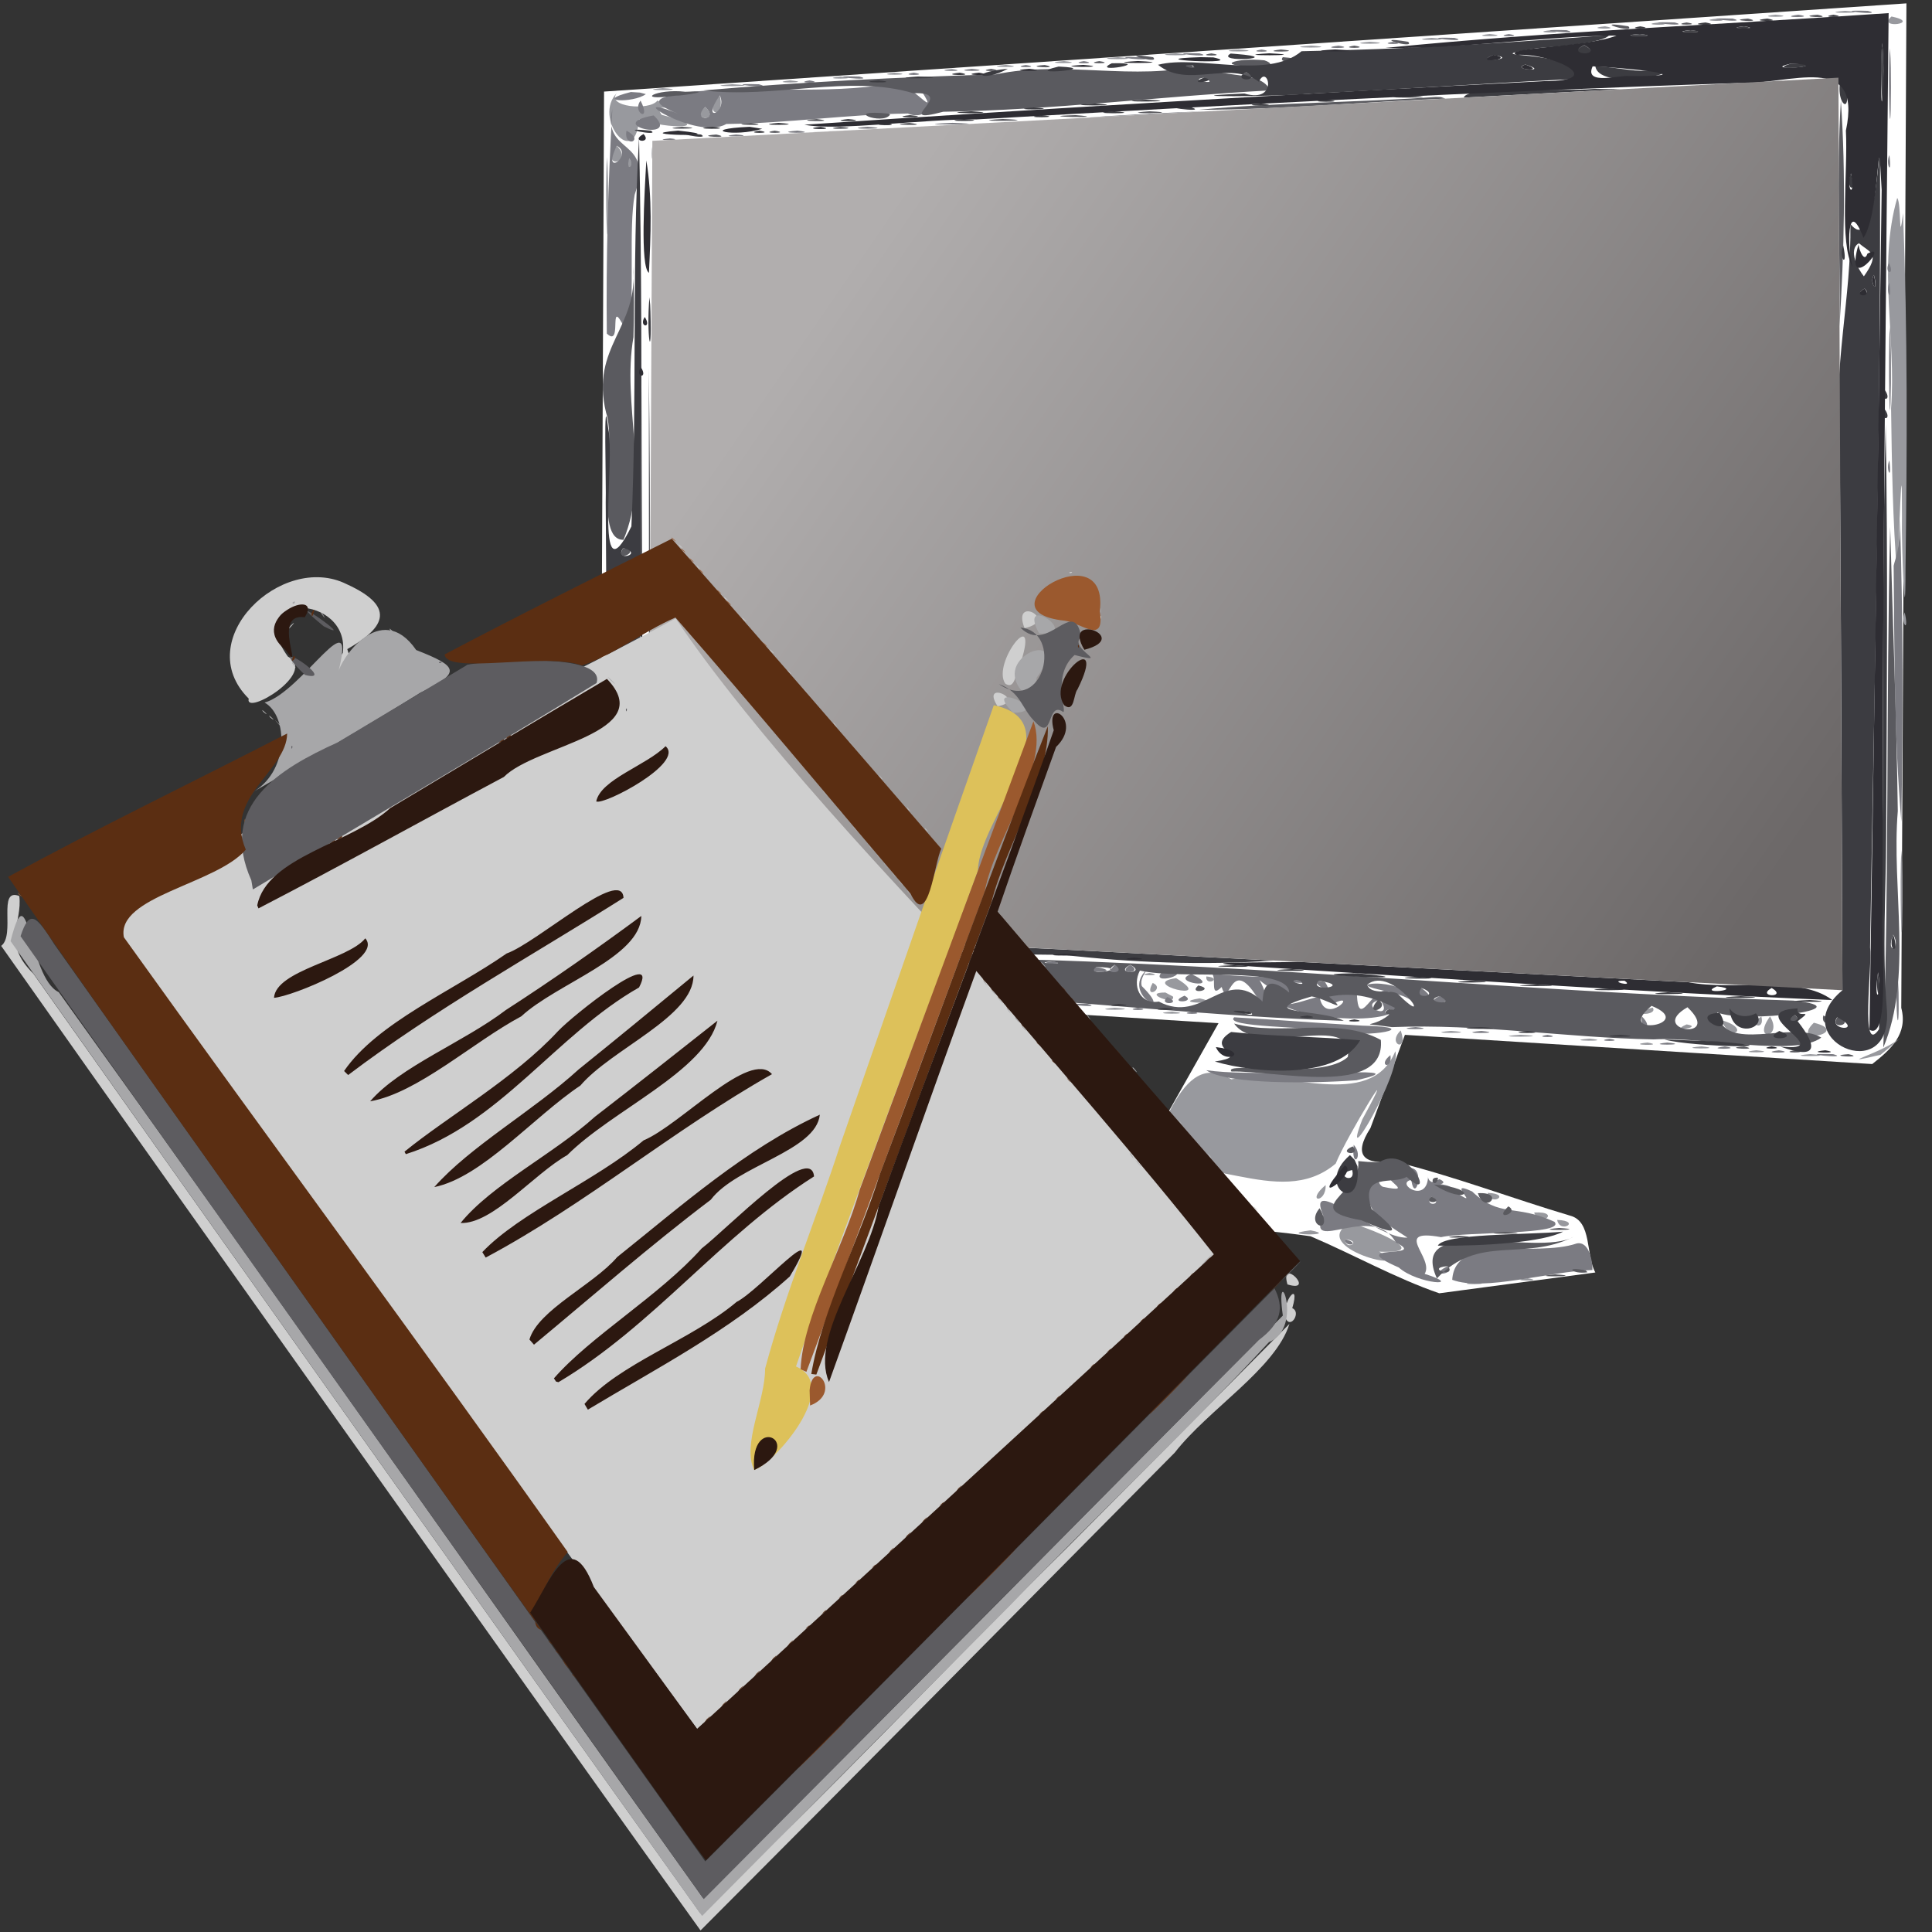 <?xml version="1.0" encoding="UTF-8" standalone="no"?>
<svg
   xmlns:dc="http://purl.org/dc/elements/1.1/"
   xmlns:cc="http://creativecommons.org/ns#"
   xmlns:rdf="http://www.w3.org/1999/02/22-rdf-syntax-ns#"
   xmlns:svg="http://www.w3.org/2000/svg"
   xmlns="http://www.w3.org/2000/svg"
   xmlns:xlink="http://www.w3.org/1999/xlink"
   xmlns:sodipodi="http://sodipodi.sourceforge.net/DTD/sodipodi-0.dtd"
   xmlns:inkscape="http://www.inkscape.org/namespaces/inkscape"
   width="500"
   height="500"
   viewBox="0 0 132.292 132.292"
   version="1.1"
   id="svg8"
   sodipodi:docname="tutorial.svg"
   inkscape:version="1.0 (4035a4fb49, 2020-05-01)">
  <rect x="0" y="0" width="132.292" height="132.292" fill="#333333" stroke="none"/>
  <defs
     id="defs2">
    <linearGradient
       id="linearGradient904"
       inkscape:collect="always">
      <stop
         id="stop900"
         offset="0"
         style="stop-color:#6c6868;stop-opacity:1;" />
      <stop
         id="stop902"
         offset="1"
         style="stop-color:#b1aeae;stop-opacity:1" />
    </linearGradient>
    <linearGradient
       gradientUnits="userSpaceOnUse"
       y2="-65.623"
       x2="114.243"
       y1="-22.355"
       x1="176.956"
       id="linearGradient906"
       xlink:href="#linearGradient904"
       inkscape:collect="always"
       gradientTransform="translate(-57.049,84.945)" />
  </defs>
  <sodipodi:namedview
     units="px"
     id="base"
     pagecolor="#ffffff"
     bordercolor="#666666"
     borderopacity="1.0"
     inkscape:pageopacity="0.0"
     inkscape:pageshadow="2"
     inkscape:zoom="0.61192757"
     inkscape:cx="-242.42118"
     inkscape:cy="253.81472"
     inkscape:document-units="px"
     inkscape:current-layer="layer1"
     inkscape:document-rotation="0"
     showgrid="false"
     inkscape:pagecheckerboard="true"
     inkscape:window-width="1920"
     inkscape:window-height="1016"
     inkscape:window-x="0"
     inkscape:window-y="0"
     inkscape:window-maximized="1" />
  <g
     inkscape:label="Layer 1"
     inkscape:groupmode="layer"
     id="layer1">
    <g
       id="g892">
      <path
         id="rect1030"
         style="fill:#ffffff;fill-opacity:1;stroke:none;stroke-width:1"
         d="M 130.538,0.231 C 100.813,2.245 71.088,4.258 41.362,6.271 41.274,26.653 41.185,47.034 41.097,67.416 c 14.113,0.882 28.226,1.764 42.34,2.646 -1.72,3.047 -3.441,6.094 -5.161,9.142 -6.378,0.096 -12.756,0.192 -19.134,0.287 -3.834,0.697 -2.063,5.896 1.211,4.586 5.826,-0.146 11.662,-0.718 17.482,-0.587 3.958,0.418 7.987,0.602 11.901,1.161 2.946,1.254 5.836,2.883 8.818,3.905 3.562,-0.475 7.124,-0.949 10.686,-1.424 -0.674,-1.201 -0.212,-3.495 -1.725,-3.89 -4.013,-1.194 -7.965,-2.705 -12.016,-3.704 -2.084,0.221 -2.896,-0.378 -1.659,-2.297 0.787,-2.127 1.573,-4.254 2.36,-6.381 10.666,0.667 21.333,1.333 31.999,2 1.287,-1.009 2.456,-2.069 1.989,-3.848 0.118,-22.927 0.235,-45.854 0.353,-68.78 z" />
      <path
         id="path1019"
         style="fill:#98999e;stroke-width:0.265"
         d="m 126.339,0.74 c -2.314,0.196 2.388,0.167 0,0 z m -4.763,0.266 c -1.81,0.203 1.865,0.178 0,0 z m 7.944,0.123 c -1.064,0.911 2.171,0.451 0,0 z m -11.944,0.143 c -1.699,0.176 1.408,0.244 0,0 z m -3.969,0.265 c -1.699,0.176 1.408,0.244 0,0 z m -3.704,0.265 c -1.699,0.176 1.408,0.244 0,0 z m -3.704,0.265 c -1.699,0.176 1.408,0.244 0,0 z m -4.201,0.263 c -1.81,0.203 1.865,0.178 0,0 z m -3.969,0.263 c -2.314,0.196 2.388,0.167 0,0 z m -4.233,0.265 c -2.314,0.196 2.388,0.167 0,0 z M 89.793,3.121 c -2.61,0.174 2.446,0.187 0,0 z m -4.993,0.265 c -2.314,0.196 2.388,0.167 0,0 z m -4.267,0.264 c -2.61,0.174 2.446,0.187 0,0 z m -3.969,0.265 c -2.61,0.174 2.446,0.187 0,0 z m -3.705,0.266 c -2.128,0.168 1.926,0.207 0,0 z m -3.969,0.265 c -2.128,0.168 1.926,0.207 0,0 z M 65.188,4.712 c -1.699,0.176 1.408,0.244 0,0 z M 61.251,4.975 c -1.81,0.203 1.865,0.178 0,0 z m -3.704,0.265 c -1.81,0.203 1.865,0.178 0,0 z m -3.44,0.265 c -1.81,0.203 1.865,0.178 0,0 z m -3.969,0.262 c -2.82,0.19 2.912,0.16 0,0 z m -4.763,0.266 c -2.314,0.196 2.388,0.167 0,0 z M 42.252,6.358 C 40.548,8.051 43.486,11.702 43.759,8.173 45.737,8.868 49.144,8.831 45.313,7.865 44.459,6.721 47.532,8.093 45.018,6.884 44.482,7.62 41.431,7.309 42.252,6.358 Z m 7.037,0.173 c -1.281,1.243 0.418,1.815 0,0 z m -1.001,0.794 c -1.148,0.925 1.122,1.038 0,0 z m 10.657,1.558 c -2.745,0.124 -6.493,0.348 -2.15,0.115 0.717,-0.038 1.433,-0.076 2.15,-0.115 z m -16.71,1.098 c -1.221,1.67 1.22,1.198 0,0 z m -0.67,0.777 c -0.168,2.225 0.065,8.806 0.075,2.909 0.001,-0.97 -0.002,-1.941 -0.075,-2.909 z m 1.528,0.098 c -0.455,0.714 0.542,0.827 0,0 z m 86.817,2.702 c -1.347,4.664 -0.056,9.618 -0.42,14.401 0.054,3.84 0.108,7.683 0.423,11.512 0.113,-2.179 0.331,-9.898 0.323,-4.107 -0.051,1.901 0.241,8.886 0.243,3.575 0.11,-8.112 0.146,-16.23 -0.168,-24.338 -0.307,2.429 -0.101,-0.669 -0.399,-1.043 z m 0.513,28.373 c -0.312,0.733 0.344,1.552 0,0 z m -89.117,5.813 c -0.061,3.739 -0.069,11.946 0.021,12.841 0.071,-4.28 0.074,-8.561 -0.021,-12.841 z m 88.895,10.475 c -0.149,1.839 0.029,9.108 0.074,3.569 9.5e-4,-1.19 0.01,-2.381 -0.074,-3.569 z m -80.061,6.025 c -1.265,0.2 1.266,0.2 0,0 z m 3.704,0.265 c -1.265,0.2 1.266,0.2 0,0 z m 24.871,2.117 c -1.265,0.2 1.266,0.2 0,0 z m 3.887,0.235 c -0.082,0.734 1.208,0.101 0,0 z m -37.786,0.029 c -1.699,0.176 1.408,0.244 0,0 z m 35.719,0.088 c -2.688,0.372 2.861,1.732 0,0 z m -32.015,0.177 c -1.699,0.176 1.408,0.244 0,0 z m 30.411,0.151 c -0.678,1.195 0.911,0.399 0,0 z m -26.709,0.111 c -2.128,0.168 1.926,0.207 0,0 z m 3.705,0.263 c -2.604,0.171 2.439,0.192 0,0 z m 3.738,0.264 c -2.82,0.19 2.912,0.16 0,0 z m 20.136,0.017 c -1.684,-0.006 0.705,0.923 0.521,0.28 z m -15.936,0.249 c -2.604,0.171 2.439,0.192 0,0 z m 18.281,0.151 c -2.196,0.351 1.934,0.43 0,0 z m -13.517,0.113 c -3.358,0.134 2.966,0.202 0,0 z m 4.232,0.265 c -2.604,0.171 2.439,0.192 0,0 z m 40.306,0.254 c -2.059,0.523 0.435,0.629 0,0 z m -36.833,0.011 c -2.314,0.196 2.388,0.167 0,0 z m 42.252,0.238 c -0.082,0.734 1.208,0.101 0,0 z m -38.318,0.027 c -2.128,0.168 1.926,0.207 0,0 z m 40.933,0.332 c -1.288,1.762 0.926,1.501 0,0 z m -0.593,0.002 c -1.002,0.595 0.275,1.032 0,0 z m -2.707,0.261 c 0.498,1.558 2.095,0.594 0,0 z m 6.3,0.167 c -1.672,1.622 2.631,0.64 0,0 z m -8.709,0.113 c -1.321,0.567 1.227,0.2 0,0 z m -19.579,0.416 c -0.996,0.946 0.563,1.584 0,0 z m 3.44,0.03 c -2.314,0.196 2.388,0.167 0,0 z m 4.763,0.264 c -2.82,0.19 2.912,0.16 0,0 z m 26.061,0.169 c -1.183,1.074 -4.92,2.008 -1.41,1.204 l 0.716,-0.588 z m -21.334,0.097 c -2.128,0.168 1.926,0.207 0,0 z m 3.971,0.267 c -1.699,0.176 1.408,0.244 0,0 z m 3.702,0.263 c -2.128,0.168 1.926,0.207 0,0 z m 3.739,0.265 c -1.81,0.203 1.865,0.178 0,0 z m -24.712,0.067 c -1.716,4.2 -7.753,1.136 -11.227,1.922 -3.607,-2.247 -4.789,4.485 -6.504,6.809 4.268,-2.446 9.704,2.302 13.648,-1.036 0.762,-1.891 4.65,-8.213 1.825,-3.03 -1.625,4.177 2.718,-3.247 2.258,-4.665 z m 28.416,0.196 c -2.314,0.196 2.388,0.167 0,0 z m -51.299,6.878 c -3.115,0.21 3.444,0.128 0,0 z m -8.497,0.265 c -3.524,0.178 3.631,0.154 0,0 z m 31.718,0.269 c -1.699,0.176 1.408,0.244 0,0 z m -38.333,1.289 c -1.327,0.667 -0.562,1.235 0,0 z m 33.224,0.265 c -1.424,1.196 0.049,1.292 0,0 z m 11.094,0.537 c 0.178,0.981 1.706,0.062 0,0 z m -24.294,0.103 c -2.047,2.57 0.207,1.971 0,0 z m -20.289,1.211 c 0.579,1.273 1.302,0.616 0,0 z m 47.766,0.03 c 0.369,1.106 1.927,-0.105 0,0 z m -32.445,0.265 c -4.763,0.154 5.222,0.143 0,0 z m 34.023,0.243 c 0.178,0.981 1.706,0.062 0,0 z m -44.053,0.021 c -3.524,0.178 3.631,0.154 0,0 z m 29.857,0.184 c -3.038,1.727 4.791,3.573 2.008,1.967 4.078,0.184 -1.227,-1.818 -2.008,-1.967 z m -33.032,0.084 c -1.81,0.203 1.865,0.178 0,0 z m 30.346,0.423 c -2.649,0.327 2.138,0.418 0,0 z m 2.381,0.607 c 1.251,0.158 -0.061,0.839 0,0 z m 12.485,2.675 c -1.699,0.176 1.408,0.244 0,0 z m -3.672,0.263 c -1.81,0.203 1.865,0.178 0,0 z" />
      <path
         id="path1017"
         style="fill:#7b7b82;stroke-width:0.265"
         d="m 127.904,0.742 c -3.139,-0.093 1.388,0.37 0,0 z M 123.132,1.008 c -1.646,0.212 1.448,0.211 0,0 z m -4.488,0.264 c -3.141,-0.093 1.386,0.37 0,0 z m -3.969,0.265 c -3.141,-0.093 1.387,0.37 0,0 z m -7.408,0.529 c -3.141,-0.093 1.386,0.37 0,0 z m -3.947,0.266 c -1.257,0.201 1.257,0.202 0,0 z M 99.594,2.595 c -3.141,-0.093 1.387,0.37 0,0 z m -4.211,0.266 c -1.257,0.201 1.257,0.202 0,0 z m -3.736,0.264 c -1.646,0.212 1.448,0.211 0,0 z m 37.757,0.184 c -0.153,2.186 0.051,7.93 0.079,2.692 -0.011,-0.897 0.009,-1.798 -0.079,-2.692 z m -43.017,0.081 c -1.257,0.201 1.257,0.202 0,0 z m -4.256,0.263 c -3.141,-0.093 1.387,0.37 0,0 z m -3.969,0.265 c -3.141,-0.093 1.387,0.37 0,0 z m -3.947,0.266 c -1.257,0.201 1.257,0.202 0,0 z m -3.969,0.265 c -1.257,0.201 1.257,0.202 0,0 z m -3.704,0.263 c -1.813,0.196 1.851,0.184 0,0 z m -3.969,0.266 c -1.257,0.201 1.257,0.202 0,0 z m -3.726,0.263 c -3.139,-0.093 1.388,0.37 0,0 z m -3.417,0.266 c -1.257,0.201 1.257,0.202 0,0 z m 5.565,0.23 c -4.516,0.757 -9.209,0.124 -13.768,0.561 0.039,0.177 -4.134,0.204 -0.8,1.481 -4.144,-1.641 1.288,1.899 3.307,0.71 4.153,-0.041 8.275,-0.661 12.426,-0.716 1.738,0.723 2.529,-2.056 0.942,-1.544 1.437,2.295 -1.331,-1.242 -2.107,-0.491 z m -9.027,0.033 c -3.139,-0.093 1.388,0.37 0,0 z M 43.2,6.301 c -2.637,0.656 0.145,0.791 1.025,0.144 l -0.397,-0.105 z m 6.088,0.229 c 0.569,1.196 -1.379,1.966 0,0 z m -5.426,0.359 c -0.627,0.845 0.788,1.552 0,0 z m 4.424,0.435 c 1.065,0.974 -1.035,1.015 0,0 z m -6.354,0.13 c -0.301,5.102 -0.435,10.273 -0.381,15.386 1.204,1.142 -0.131,-3.29 1.513,0.228 0.406,-3.187 -0.025,-7.392 0.395,-9.738 1.379,-3.951 -2.255,-2.657 -1.526,-5.875 z m 40.554,0.175 c -2.353,0.05 -7.51,0.366 -8.156,0.434 2.719,-0.145 5.437,-0.289 8.156,-0.434 z M 44.763,7.904 c -3.583,0.636 1.956,1.856 -4e-6,0 z m 20.458,0.507 c -4.12,0.177 3.959,0.123 0,1.33e-5 z m -5.821,0.266 c -2.321,0.189 2.372,0.174 0,0 z m -4.797,0.266 c -2.113,0.17 1.865,0.222 0,0 z m -11.704,0.003 c -0.231,1.253 1.32,0.696 0,0 z m 7.505,0.263 c -1.786,0.199 1.788,0.141 0,0 z m -4.53,0.266 c -1.63,0.168 1.379,0.135 0,0 z m -3.64,0.505 c 1.209,0.646 -1.109,2.266 0,0 z m 2.434,0.007 c -0.086,0.662 0.033,1.598 0,0 z m 84.704,0.635 c -0.29,0.61 0.212,1.552 0,0 z m -86.282,0.234 c 0.424,0.613 -0.287,0.894 0,0 z m 86.254,7.144 c -0.377,0.759 0.459,0.921 0,0 z m 0.027,1.354 c -0.29,0.61 0.212,1.552 0,0 z m 0.033,3.037 c -0.124,1.732 -0.005,9.081 0.075,3.849 -0.003,-1.283 0.02,-2.569 -0.075,-3.849 z m -0.033,9.134 c -0.29,0.61 0.212,1.552 0,0 z m 0.725,4.017 c -0.004,2.189 -0.302,2.621 -0.429,3.195 0.052,5.846 0.033,11.711 0.526,17.536 0.107,-6.906 0.131,-13.828 -0.097,-20.732 z M 47.493,64.002 c -3.509,0.053 5.579,0.694 0,-4e-6 z m 4.334,0.208 c -3.404,0.469 4.257,0.599 0,0 z m 2.802,0.355 c 2.81,0.914 8.101,0.704 11.782,1.124 1.39,0.343 5.786,0.076 1.888,-0.239 -4.552,-0.351 -9.108,-0.692 -13.67,-0.885 z m 17.438,1.266 c -1.646,0.212 1.448,0.211 0,0 z m 4.265,0.231 c -1.163,1.239 1.074,0.512 0,0 z m 1.058,0 c -1.066,0.712 1.03,0.624 0,0 z m -2.322,0.153 c -1.153,0.496 2.045,0.373 0,0 z m 3.431,0.203 c -1.795,1.742 2.065,3.471 -0.315,1.103 -0.125,-0.442 0.141,-0.756 0.315,-1.103 z m 1.178,0.027 c -1.319,1.228 2.631,0.079 0,0 z m 3.209,0.208 c 0.537,0.022 -0.148,1.84 0.766,0.93 0.514,1.639 0.56,-2.05 2.257,0.446 1.225,1.961 1.008,0.275 0.341,-0.909 2.607,2.14 4.264,0.698 0.864,-0.196 -1.412,-0.06 -2.824,-0.092 -4.229,-0.272 z m -1.299,0.04 c -1.65,0.572 2.337,1.128 0,-4e-6 z m -35.703,0.195 c -3.138,-0.093 1.388,0.37 0,0 z m 84.044,0.095 c -0.205,2.123 0.136,4.748 0.077,0.985 l -0.03,-0.641 z m -39.638,0.167 c -0.894,-0.198 1.313,1.425 0.435,0.085 z m -1.279,0.002 c -3.14,-0.093 1.387,0.37 0,0 z m -39.401,0.002 c -1.257,0.201 1.257,0.202 0,0 z m 3.969,0.265 c -1.257,0.201 1.257,0.202 0,0 z m 40.035,0.012 c 0.089,0.475 4.613,0.523 2.903,2.287 2.284,-1.491 -1.663,-2.701 -2.903,-2.287 z m -0.706,0.122 c 0.175,0.902 -3.254,0.114 -1.616,1.17 1.808,-0.898 -0.495,1.492 -0.907,-0.334 0.247,-0.52 -2.378,0.886 -2.832,0.176 1.087,1.227 7.321,1.649 8.077,0.528 -1.006,-3.845 -2.753,2.788 -2.722,-1.54 z m 4.427,0.096 c -1.002,0.464 1.557,1.177 0,0 z m -39.787,0.034 c -1.257,0.201 1.257,0.202 0,0 z m 23.563,0.495 c -1.281,0.546 0.908,0.488 0,0 z m 17.447,0.026 c -1.483,0.798 1.466,0.548 0,0 z m -33.073,0.008 c -1.257,0.201 1.257,0.202 0,0 z m 14.449,0.057 c -0.714,0.625 1.156,0.489 0,0 z m 3.742,0.04 c -1.376,0.782 0.137,0.949 0,0 z m 10.847,0.154 c 1.029,1.556 -1.69,0.355 0,0 z m -24.033,0.012 c -3.106,-0.09 1.413,0.367 0,0 z m 3.969,0.265 c -3.1,-0.09 1.412,0.367 0,0 z m 3.462,0.266 c -1.257,0.201 1.257,0.202 0,0 z m 17.176,0.096 c 1.757,0.491 -1.083,0.504 0,0 z M 81.624,69.271 c -1.257,0.201 1.257,0.202 0,0 z m 30.793,0.317 c -0.145,0.975 0.895,0.883 0,0 z m -27.908,0.071 c -0.758,0.693 5.159,0.641 7.045,0.966 2.016,0.502 6.203,-0.296 1.745,-0.395 -2.931,-0.167 -5.858,-0.407 -8.789,-0.571 z m 12.426,0.668 c -2.09,0.185 1.954,0.191 0,0 z m 4.498,0.265 c -2.09,0.185 1.954,0.191 0,0 z m 4.533,0.267 c -1.257,0.201 1.257,0.202 0,0 z m 4.233,0.265 c -1.257,0.201 1.257,0.202 0,0 z m 3.969,0.263 c -1.813,0.197 1.851,0.185 0,0 z m 3.937,0.266 c -1.646,0.212 1.448,0.211 0,0 z m 3.704,0.265 c -1.646,0.212 1.448,0.211 0,0 z m 3.714,0.264 c -3.14,-0.093 1.387,0.37 0,0 z m -30.315,0.068 c -0.935,0.736 0.154,1.044 0,0 z m -12.613,1.032 c 1.43,0.986 7.199,0.915 10.295,0.687 4.512,-1.032 -4.029,-0.231 -5.425,-0.481 -1.622,-0.047 -3.259,0.014 -4.87,-0.206 z m 10.1,5.108 c -0.202,1.764 0.731,0.817 0,0 z m -16.362,0.667 c -3.876,0.177 3.94,0.171 0,0 z m -9.525,0.268 c -1.813,0.197 1.851,0.185 0,0 z m 27.305,0.762 c -1.08,2.449 -0.087,3.16 2.259,4.656 -2.065,0.151 -7.047,-4.511 -5.763,-1.503 -1.257,2.717 3.438,-0.979 4.972,1.841 2.345,1.153 -3.705,0.012 0.199,1.709 1.304,1.168 4.617,1.338 1.772,0.434 0.683,-1.089 -2.281,-3.128 1.123,-2.511 1.802,-0.4 8.615,-0.132 7.76,-1.055 -2.722,-1.248 -3.699,-0.231 -5.633,-2.074 -1.976,-0.928 0.917,1.44 -1.242,-0.037 -0.27,-0.721 -1.882,-0.199 -1.772,-1.077 -0.001,2.061 -2.312,0.552 -1.149,0.321 0.277,2.074 1.36,-2.156 -1.081,-0.35 -1.433,0.14 1.654,1.348 -0.874,0.822 -0.479,-0.241 -0.169,-0.934 -0.569,-1.177 z m 4.466,0.659 c -1.757,0.491 1.083,0.504 0,0 z m -0.566,1.193 c 0.959,0.569 -0.586,0.736 0,0 z m -38.967,0.265 c -0.794,0.239 -1.112,1.75 -0.237,0.529 z m 9.316,1.088 c -2.573,0.182 2.462,0.181 0,0 z m 23.764,1.562 c -0.132,0.593 1.206,0.36 0,0 z m 15.844,0.289 c -2.904,0.99 -8.327,-0.748 -8.531,2.49 2.171,0.825 6.718,-0.603 9.603,-0.669 0.009,-0.576 -0.212,-1.993 -1.072,-1.821 z m -8.852,1.559 c -1.531,0.776 0.705,0.57 0,0 z" />
      <path
         id="path1015"
         style="fill:#5a5a5f;stroke-width:0.265"
         d="m 124.455,1.008 c -1.77,0.124 1.346,0.29 0,0 z m -4.763,0.265 c -1.77,0.124 1.346,0.29 0,0 z m -4.201,0.265 c -1.274,0.199 1.275,0.199 0,0 z m -3.991,0.263 c -2.853,-0.459 0.591,0.571 0,0 z M 96.419,2.859 c -2.853,-0.459 0.591,0.571 0,0 z m -3.682,0.266 c -1.274,0.199 1.275,0.199 0,0 z M 87.71,3.388 c -1.804,0.212 1.884,0.167 0,0 z m -4.763,0.267 c -1.274,0.199 1.275,0.199 0,0 z m 4.895,0.261 c -0.542,0.61 2.516,0.187 0,0 z m -8.886,0.002 c -2.853,-0.459 0.591,0.571 0,0 z m 7.622,0.212 c -2.022,-0.208 -3.508,0.413 -0.646,0.399 0.032,0.366 1.829,-0.011 0.646,-0.399 z m -11.304,0.054 c -1.274,0.199 1.275,0.199 0,0 z m 6.996,0.251 C 77.678,5.591 72.842,4.1 68.187,5.093 61.502,5.284 54.819,5.616 48.155,6.19 52.998,6.786 58.213,5.074 62.532,6.382 65.736,6.266 60.875,8.64 64.586,7.652 72.068,7.543 79.503,6.588 86.97,6.189 86.347,4.749 83.45,5.442 82.27,4.434 Z m -0.668,0.012 c -2.853,-0.459 0.591,0.571 0,0 z M 71.538,4.448 c -1.77,0.124 1.346,0.29 0,0 z m -3.672,0.265 c -1.274,0.199 1.275,0.199 0,0 z m 17.462,0.23 c -1.257,0.646 1.246,0.672 0,0 z m -2.91,0.378 c 1.349,0.574 -1.185,0.158 0,0 z M 46.927,6.283 C 44.94,6.043 43.319,6.967 46.234,6.552 46.716,6.573 49.183,6.167 46.927,6.283 Z M 98.32,6.638 C 92.911,7.028 87.479,7.007 82.078,7.518 87.721,7.512 93.344,6.974 98.979,6.751 L 98.663,6.647 Z m 27.732,0.249 c -0.318,5.145 -0.031,10.3 -0.092,15.45 0.317,-5.142 0.445,-10.306 0.092,-15.45 z M 78.714,7.619 c -2.803,0.2 2.939,0.149 0,0 z M 60.842,7.782 c -3.278,-0.328 -0.416,0.847 0.109,0.065 z m 12.813,0.101 c -3.453,0.105 2.87,0.228 0,0 z m -4.995,0.264 c -3.306,0.195 3.467,0.144 0,0 z m -12.735,0.003 c -2.18,0.143 1.882,0.23 0,0 z m -4.498,0.265 c -2.18,0.143 1.882,0.23 0,0 z m 10.848,0 c -2.18,0.143 1.882,0.23 0,0 z M 46.699,8.678 c -2.301,0.206 2.411,0.156 0,0 z m 10.848,0.002 c -1.804,0.212 1.884,0.167 0,0 z m -4.498,0.267 c -1.274,0.199 1.275,0.199 0,0 z m -4.001,0.264 c -1.77,0.124 1.346,0.29 0,0 z m -5.705,9.031 c 0.43,4.234 -2.944,5.441 -1.844,10.008 0.767,2.238 -0.888,8.747 1.195,8.713 1.847,-4.432 -0.131,-9.227 0.681,-13.878 0.044,-1.614 0.06,-3.23 -0.032,-4.843 z m 1.083,6.943 c 0.007,10.119 0.013,20.238 0.02,30.357 0.062,-10.119 0.121,-20.239 -0.02,-30.357 z m 85.002,10.897 c -0.287,11.879 -0.062,23.782 -0.47,35.649 2.032,-4.843 0.55,-10.865 0.992,-16.195 -0.087,-6.487 -0.35,-12.969 -0.522,-19.454 z m -86.757,1.44 c -0.665,1.109 1.361,0.179 0,0 z m 7.204,26.455 c -2.301,0.206 2.411,0.156 0,0 z m 79.762,0.019 c 0.61,1.041 -0.577,1.424 0,0 z M 44.847,64.006 c 0.036,0.639 5.641,0.343 1.09,0.043 -0.362,-0.041 -0.727,-0.025 -1.09,-0.043 z m 8.996,0.236 c -1.804,0.212 1.884,0.167 0,0 z m -4.002,0.263 c -2.647,0.155 2.402,0.207 0,0 z m 7.971,5.29e-4 c -2.301,0.206 2.411,0.156 0,0 z m 3.671,0.264 c -2.647,0.155 2.402,0.207 0,0 z m -9.043,0.03 c 3.123,3.756 8.651,2.55 12.947,3.282 8.879,0.514 17.752,1.524 26.628,1.818 -1.453,-0.811 -6.447,-0.447 -2.204,-1.67 0.91,0.116 2.7,1.29 1.195,0.015 1.799,-0.37 3.236,0.115 4.517,0.769 -1.051,1.561 -3.17,0.89 -0.211,1.318 5.995,-0.246 11.924,0.733 17.922,0.84 3.463,-0.198 9.721,1.211 11.476,-0.123 -2.005,-1.233 -6.688,1.181 -7.129,-1.728 1.846,0.799 10.279,-0.267 5.212,-0.806 C 102.949,67.879 83.159,65.708 63.287,65.569 59.684,65.161 56.064,64.905 52.44,64.8 Z m 12.516,0.235 c -2.301,0.206 2.411,0.156 0,0 z m 3.704,0.264 c -2.803,0.2 2.939,0.149 0,0 z m -14.449,0.336 c 0.737,0.86 -1.117,0.487 0,0 z m 17.857,0.197 c 1.433,0.262 -1.736,0.115 0,0 z m 4.265,0.231 c 0.961,0.662 -1.077,0.698 0,0 z m 1.058,0 c 1.257,0.646 -1.246,0.672 0,0 z m -2.322,0.153 c 2.739,0.053 -0.982,0.726 0,0 z m 2.984,0.244 c 2.907,0.662 10.161,-0.373 10.224,1.503 -2.218,-1.828 -1.66,1.11 -1.896,0.549 -2.545,-2.344 -4.029,1.66 -7.027,0.072 -1.323,0.207 -1.837,-1.111 -1.3,-2.123 z m -35.057,0.166 c -1.274,0.199 1.275,0.199 0,0 z m 10.054,0 c -1.274,0.199 1.275,0.199 0,0 z m -6.117,0.264 c -1.77,0.124 1.346,0.29 0,0 z m 43.358,0.261 c 2.509,0.379 -0.792,0.845 0,0 z m -1.279,0.002 c 0.745,0.548 -1.332,-0.119 0,0 z m -38.342,0.002 c -1.274,0.199 1.275,0.199 0,0 z m 3.969,0.265 c -1.274,0.199 1.275,0.199 0,0 z m 38.976,0.012 c 1.734,-1.469 4.917,3.411 2.066,0.597 -0.527,-0.299 -1.808,0.131 -2.066,-0.597 z m -11.563,0.045 c -0.783,0.698 1.292,0.294 0,0 z m 15.284,0.174 c 1.459,0.543 -0.677,0.892 0,0 z m -38.751,0.033 c -1.537,-0.337 -0.93,0.284 0.116,0.12 z m 7.938,0.265 c 0.745,0.548 -1.332,-0.119 0,0 z m 32.037,0.258 c 1.398,0.721 -1.328,0.406 0,0 z m -4.205,0.254 c -1.074,1.25 0.99,0.572 0,0 z m 18.735,0.414 c 3.17,1.287 -2.682,2.196 0,0 z m 2.459,0.096 c 2.481,2.362 -2.811,1.611 0,0 z m -20.45,0.134 c -1.102,0.668 2.048,0.226 0,0 z m -9.526,0.167 c 0.745,0.548 -1.332,-0.119 0,0 z m 37.344,0.232 c -1.048,0.477 0.676,0.677 0,0 z m 1.934,0.027 c -0.229,0.873 1.059,0.493 0,0 z m 0.983,0.103 c -0.681,0.966 1.36,0.517 0,0 z m -41.328,0.453 c 1.707,2.428 8.253,-0.872 7.783,2.286 -1.737,1.651 -8.58,0.24 -7.967,0.999 2.972,-0.084 10.576,1.792 10.23,-2.163 -2.99,-1.631 -6.813,-0.223 -10.046,-1.122 z m 34.923,1.567 c -1.77,0.124 1.346,0.29 0,0 z m 3.472,0.265 c -1.274,0.199 1.275,0.199 0,0 z m 3.672,0.264 c -1.77,0.124 1.346,0.29 0,0 z m -33.951,6.316 c -1.158,0.493 0.649,0.717 0,0 z M 78.276,79.204 c -6.067,0.256 -12.17,-0.051 -18.205,0.763 -0.249,2.153 -3.987,4.272 0.502,3.663 5.606,-0.171 11.213,-0.304 16.819,-0.454 -0.015,-1.351 -0.113,-2.906 0.885,-3.972 z m 14.726,0.3 c 0.289,2.159 -4.139,3.285 0.214,4.051 2.568,1.148 2.77,0.9 0.703,-0.767 -0.838,-2.571 1.486,-1.635 2.397,-2.204 2.083,1.949 0.211,-2.325 -1.882,-1 l -0.799,-0.025 z m 5.47,1.14 c -0.755,-0.09 -0.168,0.88 0,0 z m -0.361,0.398 0.079,0.069 z m 0.079,0.069 c 2.236,1.465 3.212,0.243 0,0 z M 58.178,80.965 c -0.36,0.973 1.034,0.579 0,0 z m -0.796,0.298 c -1.6,1.468 1.793,0.913 0,0 z m 43.816,0.441 c 0.476,1.529 1.934,-0.122 0,0 z m -3.185,0.233 c -0.653,0.557 1.012,0.445 0,0 z m 5.268,0.668 c -1.11,1.068 0.85,0.462 0,0 z m -12.922,0.126 c -1.066,1.262 1.061,1.885 0,0 z m 16.4,1.353 c -2.301,0.206 2.411,0.156 0,0 z m -3.704,0.264 c -2.803,0.2 2.939,0.149 0,0 z m -3.175,0.266 c -2.301,0.206 2.411,0.156 0,0 z m 7.859,0.083 c -2.517,1.392 -11.388,-1.636 -9.346,2.842 2.846,-3.055 5.896,-1.133 9.346,-2.842 z m -8.622,2.003 c 0.678,0.843 -1.613,0.135 0,0 z m 9.472,0.297 c -1.537,-0.337 -0.93,0.284 0.116,0.12 z m -2.094,0.263 c -2.301,0.206 2.411,0.156 0,0 z" />
      <path
         id="path1013"
         style="fill:#3c3c41;stroke-width:0.265"
         d="m 125.545,1.009 c -1.265,0.2 1.266,0.2 0,0 z m -4.53,0.264 c -1.699,0.176 1.408,0.244 0,0 z m -4.233,0.265 c -1.699,0.176 1.408,0.244 0,0 z m 2.646,0.265 c -1.699,0.176 1.408,0.244 0,0 z m -7.112,5.292e-4 c -1.265,0.2 1.266,0.2 0,0 z m 3.44,0.263 c -1.81,0.203 1.865,0.178 0,0 z m -3.474,0.264 c -2.128,0.168 1.925,0.207 0,0 z m -2.091,0.073 C 103.185,2.946 96.12,3.38 89.124,3.507 86.75,5.49 82.075,3.729 79.294,4.436 c 2.04,1.658 4.86,-0.339 6.91,1.16 0.582,-1.306 1.418,1.521 -0.998,0.809 -5.905,0.252 2.443,0.227 4.426,0.011 6.103,-0.292 12.198,-0.714 18.3,-1.014 0.267,-2.197 -7.732,-1.268 -2.677,-2.106 1.395,-0.114 4.574,-0.358 4.936,-0.894 z m 18.684,0.541 c -0.19,2.211 0.119,6.649 0.076,1.896 -0.002,-0.633 -0.005,-1.267 -0.076,-1.896 z m -20.395,0.148 c -1.646,0.774 1.629,0.89 0,0 z M 84.27,3.665 c -1.166,0.669 3.931,0.306 0.347,0.028 L 84.366,3.673 Z M 102.215,3.777 c 2.004,0.228 -1.416,0.591 0,0 z M 76.13,4.333 c -1.559,0.75 3.095,-0.084 0,0 z m 46.505,0.021 c -2.071,0.635 3.342,0.048 0,0 z m -18.191,0.064 c 1.842,0.544 -1.122,0.369 0,0 z m -22.843,0.028 c 0.781,0.467 -1.211,0.003 0,0 z m 27.639,0.097 c 0.343,1.961 8.012,-0.025 3.125,0.311 -1.047,-0.05 -2.075,-0.294 -3.125,-0.311 z m -36.755,0.014 c -2.788,0.665 3.289,0.146 0,0 z M 69.01,4.705 c -2.924,0.292 -1.65,0.943 0,0 z m 16.318,0.238 c 1.154,0.683 -1.123,0.639 0,0 z m -19.611,0.034 c -1.699,0.176 1.408,0.244 0,0 z m 60.428,0.08 c -0.743,2.069 1.046,3.378 0,0 z M 62.869,5.237 c -3.115,0.21 3.444,0.128 0,0 z m 19.549,0.084 c -1.321,0.567 1.227,0.2 0,0 z M 60.158,5.504 c -2.128,0.168 1.926,0.207 0,0 z M 109.137,6.09 c -2.383,0.207 -8.628,-0.276 -8.911,0.594 3.57,-0.19 7.139,-0.38 10.709,-0.57 L 110.037,6.093 Z M 96.441,6.56 c -3.528,0.182 3.435,0.147 0,0 z M 78.449,6.825 c -3.328,0.184 3.437,0.154 0,0 z m 12.401,0.002 c -2.128,0.168 1.926,0.207 0,0 z M 74.978,7.089 c -3.254,0.151 2.955,0.196 0,0 z m 11.374,0.002 c -2.128,0.168 1.926,0.207 0,0 z M 70.776,7.355 c -2.314,0.196 2.388,0.167 0,0 z m 10.826,0.002 c -3.258,-0.173 1.257,0.439 0,0 z M 66.511,7.619 c -3.254,0.151 2.955,0.196 0,0 z m 9.788,0.001 c -2.604,0.17 2.439,0.191 0,0 z M 62.31,7.886 c -1.81,0.202 1.865,0.177 0,0 z m 8.996,0 c -1.81,0.202 1.865,0.177 0,0 z m -5.292,0.263 c -2.314,0.196 2.388,0.167 0,0 z m -7.938,0.002 c -1.81,0.202 1.865,0.177 0,0 z m -4.763,0.263 c -2.314,0.196 2.388,0.167 0,0 z m 7.376,0.004 c -1.698,0.175 1.408,0.243 0,0 z M 48.781,8.679 c -2.128,0.168 1.926,0.207 0,0 z m 7.411,0.002 c -1.699,0.176 1.408,0.244 0,0 z M 44.56,8.945 c -2.826,-0.274 0.807,0.459 0,0 z m 7.431,0.002 c -1.265,0.2 1.266,0.2 0,0 z m -3.991,0.263 c -2.824,-0.273 0.809,0.458 0,0 z M 43.758,9.414 C 43.25,18.277 43.636,27.211 43.235,36.045 c -2.618,5.336 -1.091,-4.677 -1.588,-6.693 -0.353,-3.274 -0.124,3.975 -0.172,5.06 0.036,7.59 0.122,15.181 0.377,22.767 0.589,-1.694 0.509,-4.059 0.959,-0.597 0.761,3.267 -0.379,8.974 1.505,9.164 -4.159,1.081 2.93,-0.632 1.56,0.739 1.994,0.344 9.308,1.973 7.105,-1.506 -3.067,-0.896 -10.492,1.483 -9.251,-3.789 0.033,-17.258 0.391,-34.518 0.028,-51.776 z m 84.971,0.291 c -0.115,2.267 -0.574,7.515 -2.026,5.622 0.088,5.038 -1.231,9.936 -0.725,15.124 0.097,12.451 0.12,24.902 0.182,37.354 -4.037,3.326 3.449,6.755 3.042,1.321 -0.33,-4.024 -0.061,-8 -0.048,-12.029 0.042,-9.345 0.124,-18.692 -0.033,-28.037 -0.357,13.803 -0.006,27.616 -0.457,41.417 -1.317,1.932 -0.45,-4.357 -0.612,-5.6 0.307,-18.386 0.756,-36.795 0.676,-55.172 z m -2.003,2.166 c -0.427,1.137 0.508,1.477 0,0 z m 0.563,4.78 c 0.765,0.675 1.492,0.642 0.339,2.271 -0.393,-0.479 -1.116,-1.823 -0.339,-2.271 z m -1.078,0.158 c -0.367,0.837 0.371,1.703 0,0 z m 2.105,2.015 c 0.376,1.505 -0.38,0.51 0,0 z M 127.677,19.76 c 0.618,0.542 -0.95,0.523 0,0 z m -83.208,0.596 c -0.225,2.585 0.177,4.789 0.072,1.011 l -0.02,-0.507 z m 84.612,6.375 c -0.456,0.713 0.541,0.829 0,0 z m 0,1.323 c -0.456,0.713 0.541,0.829 0,0 z m -86.411,9.468 c 1.506,0.418 -0.683,0.997 0,0 z m 1.744,24.442 -0.023,0.761 z m -0.008,1.573 c 3.202,0.793 2.863,-0.12 0,0 z m 4.09,0.213 c 3.429,0.528 9.586,0.935 11.366,0.785 -3.742,-0.662 -7.589,-0.422 -11.366,-0.785 z m 81.139,0.244 c -0.427,1.137 0.508,1.477 0,0 z M 44.746,64.475 c 0.849,0.891 -1.605,0.193 0,0 z m 18.358,0.061 c -3.995,0.242 4.223,0.246 0,0 z m 4.611,0.24 c -3.772,0.456 3.644,0.65 4.891,0.587 4.847,0.554 9.766,0.748 14.63,0.411 C 80.728,65.448 74.223,65.066 67.714,64.775 Z M 54.211,65.634 c -1.189,0.667 0.752,0.869 0,0 z m 30.295,0.457 c -3.668,0.123 3.379,0.182 0,0 z m 3.966,0.265 c -3.358,0.134 2.965,0.202 0,0 z m 40.125,0.22 c -0.274,1.591 0.363,2.411 0,0 z m -84.565,0.048 c -2.824,-0.273 0.81,0.458 0,0 z m 9.018,0.002 c 1.265,0.2 -1.266,0.2 0,0 z m 39.555,0.019 c -4.996,0.085 6.634,0.577 0.35,0.001 l -0.251,-7.95e-4 -0.099,-3.13e-4 z m 4.598,0.241 c -3.358,0.134 2.965,0.202 0,0 z m -41.92,0.252 c 2.347,1.087 9.63,0.966 9.229,0.837 -3.059,-0.445 -6.156,-0.529 -9.229,-0.837 z m 45.423,0.012 c -3.114,0.21 3.443,0.128 0,0 z m 4.467,0.265 c -3.795,0.135 3.8,0.141 0,0 z m 5.027,0.265 c -3.528,0.182 3.435,0.147 0,0 z m 3.999,0.265 c -3.114,0.21 3.443,0.128 0,0 z m -47.678,0.004 c -2.826,-0.274 0.807,0.459 0,0 z m 52.674,0.261 c -3.528,0.182 3.435,0.147 0,0 z m -49.775,0.001 c -2.604,0.171 2.439,0.192 0,0 z m 54.506,0.264 c -3.358,0.134 2.965,0.202 0,0 z m -50.8,0.004 c -1.699,0.176 1.408,0.244 0,0 z m 3.472,0.263 c -1.81,0.203 1.865,0.178 0,0 z m 3.175,0.265 c -1.81,0.203 1.865,0.178 0,0 z m 38.659,0.034 c 0.098,2.206 2.705,1.369 1.802,0.344 -0.575,0.325 -1.428,0.255 -1.802,-0.344 z m 4.654,0.006 c -4.044,0.224 2.956,3.02 -1.176,2.619 2.615,0.941 2.54,-0.015 1.181,-1.739 1.256,-0.956 -0.108,-0.072 -0.006,-0.879 z m -37.515,0.225 c -2.825,-0.274 0.808,0.458 0,0 z m 32.183,0.086 c -2.395,0.071 1.208,2.027 0,0 z m 5.161,0.146 c 0.618,0.542 -0.95,0.523 0,0 z m -33.385,0.034 c -1.699,0.176 1.408,0.244 0,0 z M 125.802,69.655 c 1.924,0.998 -0.697,0.936 0,0 z m -33.065,0.145 c -1.265,0.2 1.266,0.2 0,0 z m 8.699,0.525 c -3.358,0.134 2.965,0.202 0,0 z m 3.172,0.267 c -2.128,0.168 1.926,0.207 0,0 z m 17.229,0.004 c -1.458,0.751 1.707,0.574 0,0 z m -37.535,0.067 c -2.009,1.237 1.621,1.601 -1.118,2.025 2.886,0.849 8.408,1.212 9.952,-1.457 -2.921,-0.255 -5.9,-0.259 -8.834,-0.567 z m 26.657,0.192 c -2.604,0.171 2.439,0.192 0,0 z m 3.018,0.328 c 2.033,0.54 9.477,0.623 3.638,0.13 -1.213,-0.039 -2.425,-0.1 -3.638,-0.13 z m -21.541,7.912 c -2.488,2.152 0.839,4.203 0.516,0.767 L 92.755,79.418 Z M 60.59,79.604 c -2.871,-1.52 -4.25,5.662 -1.168,2.045 0.013,-0.369 2.195,-2.159 1.168,-2.045 z m 31.995,0.511 c 0.302,1.068 -1.356,0.307 0,-3e-6 z m -34.423,0.818 c 1.149,0.642 -0.362,0.913 0,0 z m -0.35,0.625 c 0.904,0.643 -1.283,0.414 0,0 z m 49.218,2.779 c -2.519,0.229 -8.158,0.11 -8.577,0.959 3.209,0.038 7.243,-0.24 8.577,-0.959 z" />
      <path
         id="path1011"
         style="fill:#2e2d33;stroke-width:0.265"
         d="M 129.323,0.897 C 117.839,1.696 106.328,2.137 94.869,3.279 c 5.289,0.084 10.534,-0.789 15.818,-0.845 -1.817,0.773 -8.003,0.837 -6.834,1.325 2.347,-0.152 6.441,1.794 1.875,1.798 -16.884,0.862 -33.773,1.848 -50.646,2.982 2.171,0.459 8.244,-0.408 11.807,-0.363 17.357,-0.998 34.72,-1.918 52.095,-2.488 3.517,0.155 8.578,-2.255 7.412,3.256 0.145,2.85 -0.473,7.744 0.472,9.363 -0.402,-1.209 -0.411,-4.977 0.732,-2.021 1.2,-1.752 0.936,-9.117 1.245,-3.278 -0.252,19.167 -0.54,38.333 -0.836,57.5 1.444,0.857 0.775,-6.054 0.894,-8.143 -0.021,-20.489 0.229,-40.977 0.419,-61.465 z m -9.896,0.904 c 1.462,0.223 -1.675,0.158 0,0 z m -3.672,0.263 c 1.81,0.203 -1.865,0.178 0,0 z m -3.474,0.264 c 1.931,0.212 -2.139,0.158 0,0 z m 16.592,0.614 c 0.261,2.201 -0.125,6.642 -0.045,1.897 1.9e-4,-0.632 0.001,-1.265 0.045,-1.897 z m -20.394,0.148 c 1.482,0.795 -1.452,0.7 0,0 z M 91.414,3.385 c -3.351,0.188 3.433,0.171 0,0 z m -4.498,0.265 c -3.351,0.188 3.433,0.171 0,0 z m 15.323,0.105 c -1.524,0.679 1.732,0.285 0,0 z M 82.22,3.915 c -4.769,0.146 3.343,0.551 0.866,0.017 z m -4.299,0.263 c -3.351,0.188 3.433,0.171 0,0 z m 44.715,0.176 c 3.177,0.166 -2.328,0.536 0,0 z m -18.191,0.064 c -1.03,0.369 1.58,0.533 0,0 z m -30.263,0.026 c -2.742,0.149 2.438,0.211 0,0 z m 34.873,0.098 c 2.17,0.082 7.995,0.688 2.486,0.665 -0.57,-0.093 -3.104,0.676 -2.486,-0.665 z M 70.477,4.71 c -2.128,0.168 1.926,0.207 0,0 z m -3.437,0.267 c -1.699,0.175 1.406,0.244 0,0 z m -15.711,3.706 c -3.654,0.165 -1.059,0.734 0.868,0.136 z m -4.895,0.26 c -3.852,0.321 4.414,0.462 0,0 z m -2.366,0.234 c -1.002,0.531 0.633,0.695 0,0 z m 0.19,1.811 c -0.128,2.176 -0.435,7.297 0.177,7.695 0.125,-2.563 0.243,-5.151 -0.177,-7.695 z m 82.481,0.882 c 0.349,1.735 -0.366,1.255 0,0 z m 0.547,4.782 c -1.137,3.839 2.258,-0.201 0.585,0.717 -0.265,0.809 -0.731,-0.756 -0.585,-0.717 z m 1.027,2.172 c -0.346,0.496 0.346,1.535 0,0 z m -0.637,0.936 c -1.002,0.531 0.633,0.695 0,0 z m -83.528,1.944 c -0.455,0.713 0.541,0.829 0,0 z m -0.265,3.44 c -0.455,0.713 0.541,0.829 0,0 z m 0.04,1.364 c -0.02,12.35 -0.17,24.7 -0.037,37.049 0.797,-2.976 -0.229,-9.841 0.124,-14.263 -0.049,-7.595 -0.052,-15.191 -0.087,-22.786 z m -2.421,14.247 c -0.455,0.713 0.541,0.829 0,0 z m 0.041,1.907 c -0.335,1.299 0.316,2.472 0,0 z m 0.005,5.311 c -0.109,6.114 -0.092,12.23 -0.142,18.345 1.754,0.418 7.83,0.97 7.365,0.491 -2.02,-0.824 -4.689,-0.553 -5.734,-0.997 2.979,-0.156 1.462,-0.311 -0.195,-0.999 0.815,-3.035 0.195,-8.611 -0.507,-10.172 -0.617,4.995 -0.668,-2.987 -0.709,-4.689 l -0.034,-0.99 z m 3.197,16.503 c -1.891,0.463 0.902,0.758 0,0 z m 1.799,0.004 c -2.752,0.452 1.098,0.42 0,0 z m 18.379,0.294 c -1.699,0.175 1.406,0.244 0,0 z m 7.97,0.525 c -2.82,0.19 2.912,0.16 0,0 z m 4.763,0.267 c -1.81,0.203 1.865,0.178 0,0 z m 11.224,0.294 c -1.777,0.073 -8.361,-0.03 -3.179,0.317 13.253,0.83 26.502,1.756 39.77,2.303 -2.324,-1.748 -6.727,-0.613 -9.873,-1.224 -8.906,-0.465 -17.812,-0.933 -26.718,-1.396 z m 39.717,0.717 c 0.324,1.687 -0.351,2.36 0,0 z M 53.314,67.15 c -2.82,0.19 2.912,0.16 0,0 z m 57.922,0.003 c 0.75,0.491 -1.254,-0.016 0,0 z m 6.326,0.389 c 2.004,0.228 -1.416,0.591 0,0 z m 3.751,0.108 c 1.154,0.683 -1.123,0.639 0,0 z m 0,4.003 c -1.265,0.2 1.266,0.2 0,0 z m -38.058,0.044 c 0.588,1.357 2.516,0.297 0,0 z m 41.73,0.22 c -1.699,0.176 1.408,0.244 0,0 z m -32.904,7.886 c -2.821,3.197 1.05,0.426 0,0 z" />
      <path
         id="path891"
         style="fill:url(#linearGradient906);fill-opacity:1;stroke:none;stroke-width:1"
         d="m 44.67,9.643 c 27.072,-1.441 54.143,-2.883 81.215,-4.324 0.092,20.829 0.183,41.658 0.275,62.486 C 98.909,66.382 71.657,64.959 44.406,63.536 44.494,45.572 44.582,27.607 44.67,9.643 Z" />
    </g>
    <g
       id="g883"
       transform="translate(58.035,-27.863)">
      <path
         sodipodi:nodetypes="ccccccccccccccccccccccccccccccccccccccccsccccsscccccccccccccccccssscccccccccccccc"
         d="m -34.025,126.409 c -7.981,-11.256 -15.987,-22.494 -23.93,-33.777 1,-0.745 -0.282,-4.021 1.241,-3.413 0.233,1.831 -1.225,3.174 0.965,5.316 15.193,21.462 30.39,42.922 45.663,64.327 8.64,-8.019 16.689,-16.723 25.102,-25.002 5.078,-5.12 10.161,-10.234 15.244,-15.348 -0.952,3.061 -5.557,5.858 -7.851,8.814 -10.817,10.915 -21.62,21.846 -32.475,32.723 -8.031,-11.181 -15.978,-22.423 -23.958,-33.64 z M -11.771,70.205 C -1.583,85.418 27.648,113.02 27.648,113.02 l -37.948,33.229 -41.513,-56.456 c 0,0 27.084,-12.51 40.042,-19.588 z M 30.015,118.178 c -0.358,-1.131 1.042,-2.798 0.437,-0.739 0.62,0.25 -0.075,1.425 -0.437,0.739 z m 0.106,-2.365 c -0.557,-1.96 2.016,0.614 0,0 z m -2.25,-5.222 c -0.328,-0.403 0.619,0.488 0,0 z m -3.124,-3.597 c -0.287,-0.44 0.522,0.574 0,0 z M 10.359,90.429 c -0.307,-0.47 0.538,0.598 0,0 z M 5.342,84.655 c -0.287,-0.44 0.522,0.574 0,0 z m -1.231,-1.42 c -0.308,-0.47 0.538,0.598 0,0 z M 2.218,81.058 c -0.287,-0.44 0.522,0.574 0,0 z M -38.857,77.555 c -1.168,-1.278 1.266,1.275 0,0 z m 37.952,-0.095 c -0.307,-0.47 0.538,0.598 0,0 z M -39.527,76.987 c -0.353,-0.432 0.638,0.514 0,0 z m -0.473,-0.379 c -0.353,-0.432 0.638,0.514 0,0 z m -1.004,-0.909 c -4.03,-4.001 2.265,-10.057 6.704,-7.837 3.659,1.663 2.346,3.133 0.045,4.449 0.93,2.648 -2.499,3.244 -0.304,0.261 0.514,-4.053 -6.982,-4.279 -3.768,0.246 2.092,1.099 -2.983,4.128 -2.677,2.881 z m 51.28,0.527 c -1.225,-1.895 2.104,-0.379 0,0 z m 0.521,-1.556 c -0.95,-1.399 2.365,-5.554 1.075,-1.469 -0.36,0.295 -0.283,2.009 -1.075,1.469 z m -14.826,-0.808 c -0.287,-0.44 0.522,0.574 0,0 z M -35.208,73.083 c 0.712,-0.689 -0.491,0.674 0,0 z m 29.948,-0.639 c -0.329,-0.403 0.619,0.488 0,0 z m -29.704,-0.079 c 0.137,-0.252 0.042,0.408 0,0 z m 4.295,-0.631 c -1.622,-1.628 1.64,1.509 0,0 z m -0.623,-0.71 c -0.329,-0.403 0.619,0.488 0,0 z m 43.414,-0.148 c -0.922,-2.309 2.42,-0.531 0,-2e-6 z M -38.142,70.716 c 0.712,-0.689 -0.491,0.674 0,0 z m 30.989,-0.45 c -0.329,-0.403 0.619,0.488 0,0 z M 17.288,70.093 c 0.137,-0.252 0.042,0.408 0,0 z M -8.384,68.847 c -0.329,-0.403 0.619,0.488 0,0 z M 15.181,67.055 c 0.415,-0.136 0.041,0.182 0,0 z m -25.458,-0.385 c -0.287,-0.44 0.522,0.574 0,0 z m -1.231,-1.42 c -0.329,-0.403 0.619,0.488 0,0 z"
         style="fill:#cfcfcf;stroke-width:0.095"
         id="path875" />
      <path
         d="m -6.392,128.522 c -0.861,-1.74 0.765,-4.768 0.746,-6.941 1.393,-5.191 3.484,-10.202 5.147,-15.323 C 2.988,96.217 6.479,86.178 10.014,76.154 15.578,77.326 8.978,83.919 8.926,87.487 4.83,98.808 0.363,110.096 -3.53,121.43 c 3.161,1.376 -1.505,6.639 -2.861,7.092 z"
         style="fill:#ddc15a;stroke-width:0.095"
         id="path873" />
      <path
         sodipodi:nodetypes="cccccccccccccccccccccccccccccccccccccccccccccccccccccccccccccccccccccccccccccccccccccccccccccccccc"
         d="m -10.193,158.737 c -15.742,-22.118 -31.45,-44.261 -47.118,-66.432 1.269,-5.037 1.183,2.51 3.3,3.496 14.811,20.592 29.355,41.391 44.115,62.026 13.341,-13.186 26.454,-26.601 39.702,-39.88 -0.571,-4.134 1.534,0.803 -0.952,1.82 -5.721,6.181 -11.88,11.947 -17.72,18.019 -7.03,7.089 -14.06,14.179 -21.09,21.269 z m 0.023,-12.701 c 0.581,-0.546 0.975,-0.916 0,0 z m 34.693,-31.871 c 1.476,-1.446 -1.114,1.285 0,0 z m -4.647,-6.65 c -0.607,-0.751 0.779,0.801 0,0 z m -0.524,-0.615 c -0.164,-0.404 0.576,0.791 0,0 z m 3.313,-2.272 c -0.171,-0.397 0.674,0.725 0,0 z m -3.124,-3.597 c -0.171,-0.397 0.674,0.725 0,0 z m -7.573,-2.84 c -0.171,-0.397 0.674,0.725 0,0 z m -0.473,-0.568 c -0.171,-0.397 0.674,0.725 0,0 z M 16.417,97.434 c -0.164,-0.404 0.576,0.791 0,0 z m -5.49,-0.473 c -0.164,-0.404 0.576,0.791 0,0 z M 10.409,96.345 c -0.607,-0.751 0.779,0.802 0,0 z M 9.885,95.73 c -0.171,-0.397 0.674,0.725 0,0 z M 9.318,95.067 c -0.164,-0.404 0.576,0.791 0,0 z M 13.293,93.837 c -0.209,-0.426 0.701,0.743 0,0 z M 4.111,88.915 c -0.164,-0.404 0.576,0.791 0,0 z M 3.543,88.252 c -0.209,-0.426 0.701,0.743 0,0 z M 3.07,87.684 c -0.195,-0.437 0.596,0.808 0,0 z M -41.022,87.321 c 0.216,-0.197 -0.075,0.454 0,0 z M 2.502,87.021 c -0.195,-0.437 0.596,0.808 0,0 z M -41.117,86.659 c 0.216,-0.197 -0.075,0.454 0,0 z M 2.029,86.453 c -0.164,-0.404 0.576,0.791 0,0 z M 1.461,85.791 c -0.164,-0.404 0.576,0.791 0,0 z M 0.42,84.56 c -0.171,-0.397 0.674,0.725 0,0 z m -1.041,-1.231 c -0.171,-0.397 0.674,0.725 0,0 z M -40.935,82.222 c 2.786,-1.421 2.622,-5.374 1.016,-6.251 2.586,-0.705 6.475,-7.526 4.996,-1.879 0.075,-0.978 2.95,-5.253 5.386,-1.719 2.854,1.12 3.168,1.534 0.277,2.928 -3.836,2.4 -7.756,4.661 -11.675,6.921 z m 39.272,-0.123 c -0.171,-0.397 0.674,0.725 0,0 z m -2.65,-3.124 c -0.164,-0.404 0.576,0.791 0,0 z m 4.449,-0.284 c -0.195,-0.437 0.596,0.808 0,0 z M -5.355,77.745 c -0.164,-0.404 0.576,0.791 0,0 z M 11.341,76.671 c -2.339,-2.36 2.935,-0.064 0,0 z M -2.988,75.094 c -0.171,-0.397 0.674,0.725 0,0 z m 14.82,-0.045 c -1.844,-2.433 3.646,-4.17 1.112,-0.774 0.005,0.492 -0.573,1.484 -1.112,0.774 z m -28.067,-0.617 c -0.711,-0.784 0.982,0.882 0,0 z m -21.019,-0.947 c -0.171,-0.397 0.674,0.725 0,0 z m -0.757,-0.189 c -0.164,-0.404 0.576,0.791 0,0 z m 27.925,-1.136 c -0.164,-0.404 0.576,0.791 0,0 z m 3.976,-0.663 c -0.209,-0.426 0.701,0.743 0,0 z M 13.116,71.237 c -1.545,-2.882 3.074,0.22 0,0 z m -49.14,-1.349 c -0.164,-0.404 0.576,0.791 0,0 z m 53.327,-0.213 c 0.075,-0.598 0.075,0.598 0,0 z m -55.321,-0.538 c 0.305,-0.279 0.145,0.233 0,0 z M -9.236,67.9 c -0.209,-0.426 0.701,0.743 0,0 z"
         style="fill:#a7a7a9;stroke-width:0.095"
         id="path871" />
      <path
         d="m -2.598,123.069 c 0.206,-2.344 2.286,0.184 0.033,1.036 l -0.033,-1.036 z m -0.615,-1.446 C -3.069,117.974 -0.265,113.33 0.834,109.329 4.793,98.635 8.751,87.94 12.73,77.254 13.888,80.364 10.064,85.19 9.391,88.92 5.325,99.881 1.271,110.847 -2.818,121.8 l -0.394,-0.178 z M -56.755,89.104 c -0.329,-0.403 0.619,0.488 0,0 z m 15.457,-5.041 c 0.083,-0.427 0.083,0.427 0,0 z M -5.733,71.97 c -0.329,-0.403 0.619,0.488 0,0 z m 20.601,-1.606 c -6.013,-0.623 3.1,-6.191 2.402,-0.635 0.367,2.324 -1.258,0.78 -2.402,0.635 z M -8.195,69.131 c -0.353,-0.432 0.638,0.514 0,0 z m -0.663,-0.757 c -0.329,-0.403 0.619,0.488 0,0 z m -1.231,-1.42 c -0.329,-0.403 0.619,0.488 0,0 z m -0.663,-0.757 c -0.329,-0.403 0.619,0.488 0,0 z m -0.568,-0.663 c -0.329,-0.403 0.619,0.488 0,0 z m -0.663,-0.757 c -0.329,-0.403 0.619,0.488 0,0 z"
         style="fill:#9b592e;stroke-width:0.095"
         id="path869" />
      <path
         sodipodi:nodetypes="ccccccccccccccccccccccccccccccccccc"
         d="m -33.224,124.99 c -7.805,-11.004 -15.633,-21.992 -23.404,-33.021 0.61,-1.849 1.05,-1.465 2.325,0.575 14.853,20.926 29.701,41.856 44.559,62.778 C 3.284,142.278 16.242,129.162 29.232,116.079 c 0.672,1.313 0.482,2.395 -1.073,3.541 -12.699,12.732 -25.323,25.537 -38.006,38.284 z M 30.344,114.875 c 2.277,-2.198 -2.055,2.183 0,0 z M -40.825,88.143 c -2.275,-5.095 1.872,-7.616 5.91,-9.444 2.947,-1.76 5.892,-3.524 8.839,-5.286 -0.417,-0.105 9.658,-1.18 8.889,1.222 -7.797,4.788 -15.691,9.417 -23.533,14.132 -0.035,-0.208 -0.07,-0.417 -0.105,-0.625 z m 2.738,-9.152 c 0.137,-0.252 0.042,0.408 0,0 z m 50.967,-1.663 c -0.986,-0.93 -0.972,-2.066 -2.518,-2.624 3.098,2.107 4.404,-3.608 1.472,-3.869 1.891,1.917 3.647,-2.225 4.169,0.64 -0.963,0.777 2.225,1.937 -0.457,1.238 -1.587,1.41 -0.506,3.841 -0.778,3.904 -1.13,-0.814 -0.643,2.055 -1.889,0.711 z M -15.18,76.435 c 0.137,-0.252 0.042,0.408 0,0 z m -21.971,-2.355 c -3.224,-3.098 2.486,0.626 0,0 z m 9.167,-0.873 c 0.415,-0.136 0.041,0.182 0,0 z m -7.888,-2.462 c -3.486,-2.869 2.642,1.354 0,0 z m -3.162,0.199 c 0.137,-0.252 0.042,0.408 0,0 z"
         style="fill:#5d5c60;stroke-width:0.095"
         id="path867" />
      <path
         d="m -1.793,147.296 c 1.466,-1.498 2.741,-2.641 0.493,-0.399 -1.338,1.378 -3.503,3.416 -0.891,0.799 z m -7.857,-1.704 c 0.712,-0.689 -0.491,0.674 0,0 z m 1.136,-1.041 c 0.712,-0.689 -0.491,0.674 0,0 z m 1.136,-1.041 c 0.712,-0.689 -0.491,0.674 0,0 z m -11.419,-0.923 c -0.329,-0.403 0.619,0.488 0,0 z m 12.554,-0.118 c 0.712,-0.689 -0.491,0.674 0,0 z M -19.352,141.806 c -0.598,-1.006 0.817,1.018 0,0 z m 14.246,-0.379 c 0.712,-0.689 -0.491,0.674 0,0 z m -14.826,-0.45 c -0.329,-0.403 0.619,0.488 0,0 z m 15.962,-0.592 c 0.712,-0.689 -0.491,0.674 0,0 z m -16.436,-0.071 c -0.329,-0.403 0.619,0.488 0,0 z m -12.355,-17.415 c -8.232,-11.67 -16.603,-23.245 -24.718,-34.996 6.287,-3.423 12.742,-6.534 19.106,-9.813 -0.027,2.574 -4.372,4.329 -2.832,7.951 -1.998,2.357 -8.893,3.201 -8.348,5.999 10.081,14.067 20.395,27.972 30.391,42.097 -1.314,1.502 -3.065,5.023 -1.801,5.334 -3.95,-5.512 -7.87,-11.045 -11.798,-16.573 z m 29.879,16.504 c 0.32,-0.384 0.448,-0.262 0,0 z m 1.136,-1.041 c 0.32,-0.384 0.448,-0.262 0,0 z m 1.136,-1.041 c 0.32,-0.384 0.448,-0.262 0,0 z M 9.945,135.463 c 3.712,-3.713 -0.211,0.403 -1.844,1.893 0.593,-0.652 1.226,-1.266 1.844,-1.893 z m -9.419,0.816 c 0.32,-0.384 0.448,-0.262 0,0 z M 1.662,135.238 c 0.32,-0.384 0.448,-0.262 0,0 z m 1.278,-1.195 c 0.712,-0.689 -0.491,0.674 0,0 z m 1.136,-1.041 c 0.712,-0.689 -0.491,0.674 0,0 z m 1.136,-1.041 c 0.712,-0.689 -0.491,0.674 0,0 z m 1.089,-0.982 c 0.32,-0.384 0.448,-0.262 0,0 z m 1.278,-1.195 c 0.712,-0.689 -0.491,0.674 0,0 z m 14.294,-6.342 c 3.971,-3.961 -1.895,2.102 -1.121,1.137 l 0.501,-0.512 z m -8.756,1.29 c 0.32,-0.384 0.448,-0.262 0,0 z m 1.136,-1.041 c 0.32,-0.384 0.448,-0.262 0,0 z M -2.482,121.944 c 0.73,-4.365 3.287,-9.166 4.699,-13.69 C 6.063,98.046 9.735,87.704 13.713,77.59 13.836,81.242 10.825,85.725 9.851,89.657 5.86,100.435 1.853,111.208 -2.137,121.986 l -0.345,-0.042 z m 19.101,-0.431 c 0.32,-0.384 0.448,-0.262 0,0 z m 1.136,-1.041 c 0.32,-0.384 0.447,-0.261 0,0 z m 1.136,-1.041 c 0.32,-0.384 0.448,-0.262 0,0 z m 1.136,-1.041 c 0.32,-0.384 0.448,-0.262 0,0 z m 1.136,-1.041 c 0.32,-0.384 0.448,-0.262 0,0 z m 1.136,-1.041 c 0.32,-0.384 0.448,-0.262 0,0 z m 7.001,-0.367 c 1.495,-1.49 -1.242,1.325 -0.065,0.069 z m -5.865,-0.675 c 0.32,-0.384 0.448,-0.262 0,0 z m 1.136,-1.041 c 0.32,-0.384 0.447,-0.261 0,0 z M 15.092,101.788 c -0.287,-0.44 0.522,0.574 0,0 z m -1.041,-1.231 c -0.329,-0.403 0.619,0.488 0,0 z m 4.449,-0.663 c -0.287,-0.44 0.522,0.574 0,0 z m -5.49,-0.568 c -0.329,-0.403 0.619,0.488 0,0 z m -1.041,-1.231 c -0.329,-0.403 0.619,0.488 0,0 z m -1.041,-1.231 c -0.287,-0.44 0.522,0.574 0,0 z m 4.449,-0.568 c -0.287,-0.44 0.522,0.574 0,0 z M 10.359,96.203 c -0.329,-0.403 0.619,0.488 0,0 z M 9.885,95.635 c -0.329,-0.403 0.619,0.488 0,0 z m 4.828,-0.095 c -0.329,-0.403 0.619,0.488 0,0 z m -5.396,-0.568 c -0.287,-0.44 0.522,0.574 0,0 z m 4.165,-0.852 c -0.287,-0.44 0.522,0.574 0,0 z m -0.663,-0.757 c -0.329,-0.403 0.619,0.488 0,0 z m -0.568,-0.663 c -0.329,-0.403 0.619,0.488 0,0 z m -0.663,-0.757 c -0.329,-0.403 0.619,0.488 0,0 z m -0.663,-0.757 c -0.287,-0.44 0.522,0.574 0,0 z M 10.359,90.524 c -0.329,-0.403 0.619,0.488 0,0 z M 4.307,89.043 C -1.066,82.752 -6.337,76.372 -11.786,70.148 c -2.177,0.94 -4.21,2.562 -6.405,3.28 -2.499,-0.92 -9.289,0.662 -9.396,-0.755 5.144,-2.716 10.353,-5.31 15.551,-7.921 6.209,7.025 12.336,14.131 18.457,21.229 -0.473,0.89 -0.881,5.637 -2.115,3.061 z M -35.918,85.916 c 0.518,-0.455 0.496,-0.084 0,0 z m 0.473,-0.284 c 0.518,-0.455 0.496,-0.084 0,0 z m 0.473,-0.284 c 0.518,-0.455 0.496,-0.084 0,0 z m 11.075,-6.626 c 0.518,-0.455 0.496,-0.084 0,0 z m 0.473,-0.284 c 0.518,-0.455 0.496,-0.084 0,0 z m -14.606,-5.324 c 0.027,-0.626 0.42,-0.194 0,0 z m 53.802,-1.033 c 0.137,-0.252 0.042,0.408 0,0 z m -52.476,-2.218 c 0.391,-0.829 0.003,0.696 0,0 z"
         style="fill:#5b2e12;stroke-width:0.095"
         id="path865" />
      <path
         sodipodi:nodetypes="ccccccccccccccccsccccscccccccccccccccccccccccccccccccccccccccccccccscccccsccccccccccc"
         d="m -12.83,150.917 c -2.97,-4.206 -5.957,-8.4 -8.905,-12.622 1.345,-2.117 2.718,-6.034 4.363,-1.762 2.367,3.232 4.711,6.48 7.072,9.716 C 1.492,135.414 13.308,124.605 25.082,113.75 19.857,107.127 14.255,100.8 8.817,94.35 5.399,103.71 2.117,113.122 -1.268,122.495 -2.63,119.378 1.495,114.292 2.127,110.47 6.101,99.599 10.305,88.768 14.12,77.867 c -0.631,-2.399 2.044,-0.65 0.159,1.141 -1.351,3.752 -2.715,7.501 -4.002,11.275 6.815,8.051 13.802,15.957 20.71,23.929 -13.531,13.708 -27.07,27.411 -40.686,41.035 -1.085,-1.413 -2.093,-2.883 -3.131,-4.331 z m 6.439,-22.395 c -0.34,-4.023 3.717,-1.789 0,0 z m -11.622,-4.525 c 2.324,-2.741 7.319,-4.372 10.416,-6.987 1.58,-0.79 6.375,-6.287 3.641,-1.74 -4.126,3.716 -9.098,6.275 -13.826,9.117 l -0.232,-0.391 z m -2.092,-1.752 c 2.528,-2.901 7.193,-5.636 10.117,-8.897 1.726,-1.323 7.482,-7.298 7.694,-4.93 -6.359,4.028 -11.019,10.246 -17.502,14.089 l -0.167,-0.044 z m -1.677,-2.661 c 0.596,-2.024 4.385,-3.741 6.009,-5.644 4.391,-3.509 8.797,-7.422 13.875,-9.75 -0.256,2.494 -5.709,3.484 -7.465,5.823 -4.164,3.15 -8.093,6.593 -12.108,9.926 z m -3.226,-5.983 c 2.554,-2.696 7.721,-4.868 11.044,-7.654 2.492,-1.033 7.29,-6.265 8.791,-4.532 -6.767,3.822 -12.739,8.898 -19.604,12.559 z m -1.491,-1.993 c 2.136,-2.636 6.373,-4.723 9.213,-7.287 2.81,-2.167 5.592,-4.369 8.378,-6.567 -0.866,3.472 -7.225,6.136 -10.284,9.204 -2.286,1.284 -5.111,4.735 -7.307,4.649 z m -1.799,-2.461 c 2.468,-2.801 6.814,-5.248 9.89,-8.06 2.637,-2.12 5.247,-4.273 7.859,-6.425 0.008,2.818 -5.596,5.012 -7.747,7.535 -3.202,2.137 -6.729,6.29 -10.002,6.95 z m -2.039,-2.424 c 2.97,-2.42 7.507,-5.012 10.507,-8.248 1.045,-1.112 7.037,-5.853 5.554,-2.997 -5.708,3.246 -9.581,9.404 -15.97,11.415 z m -2.353,-3.448 c 2.05,-2.381 6.388,-4.039 9.294,-6.252 3.163,-2.042 6.248,-4.202 9.274,-6.441 -0.045,2.828 -5.786,4.619 -8.218,6.873 -3.312,1.766 -7.084,5.251 -10.35,5.82 z m -1.784,-2.076 c 2.267,-3.31 7.494,-5.509 11.133,-8.049 2.077,-0.73 7.895,-5.982 8.001,-3.807 -6.32,3.988 -12.887,7.614 -18.856,12.132 z m -4.799,-5.012 c 0.126,-1.886 5.079,-2.607 6.251,-4.072 1.295,1.451 -5.059,4 -6.251,4.072 z m -1.148,-6.325 c 0.65,-3.338 6.491,-4.266 9.11,-6.669 4.942,-2.952 9.874,-5.923 14.835,-8.843 3.578,3.717 -4.904,4.525 -7.058,6.715 -5.608,2.982 -11.167,6.085 -16.802,8.999 l -0.084,-0.202 z m 23.212,-7.122 c 0.309,-1.509 3.421,-2.457 4.748,-3.781 1.343,1.144 -4.245,4.066 -4.748,3.781 z m 32.052,-6.58 c -1.325,-1.876 3.058,-5.421 0.9,-1.09 -0.278,0.328 -0.19,1.623 -0.9,1.09 z m -53.344,-3.813 c -2.718,-2.205 2.664,-4.346 1.334,-2.218 -2.359,-0.335 0.077,4.197 -1.334,2.218 z m 54.717,0.008 c -1.605,-2.663 3.344,-0.856 0,0 z"
         style="fill:#2c1810;stroke-width:0.095"
         id="path863" />
    </g>
  </g>
</svg>

